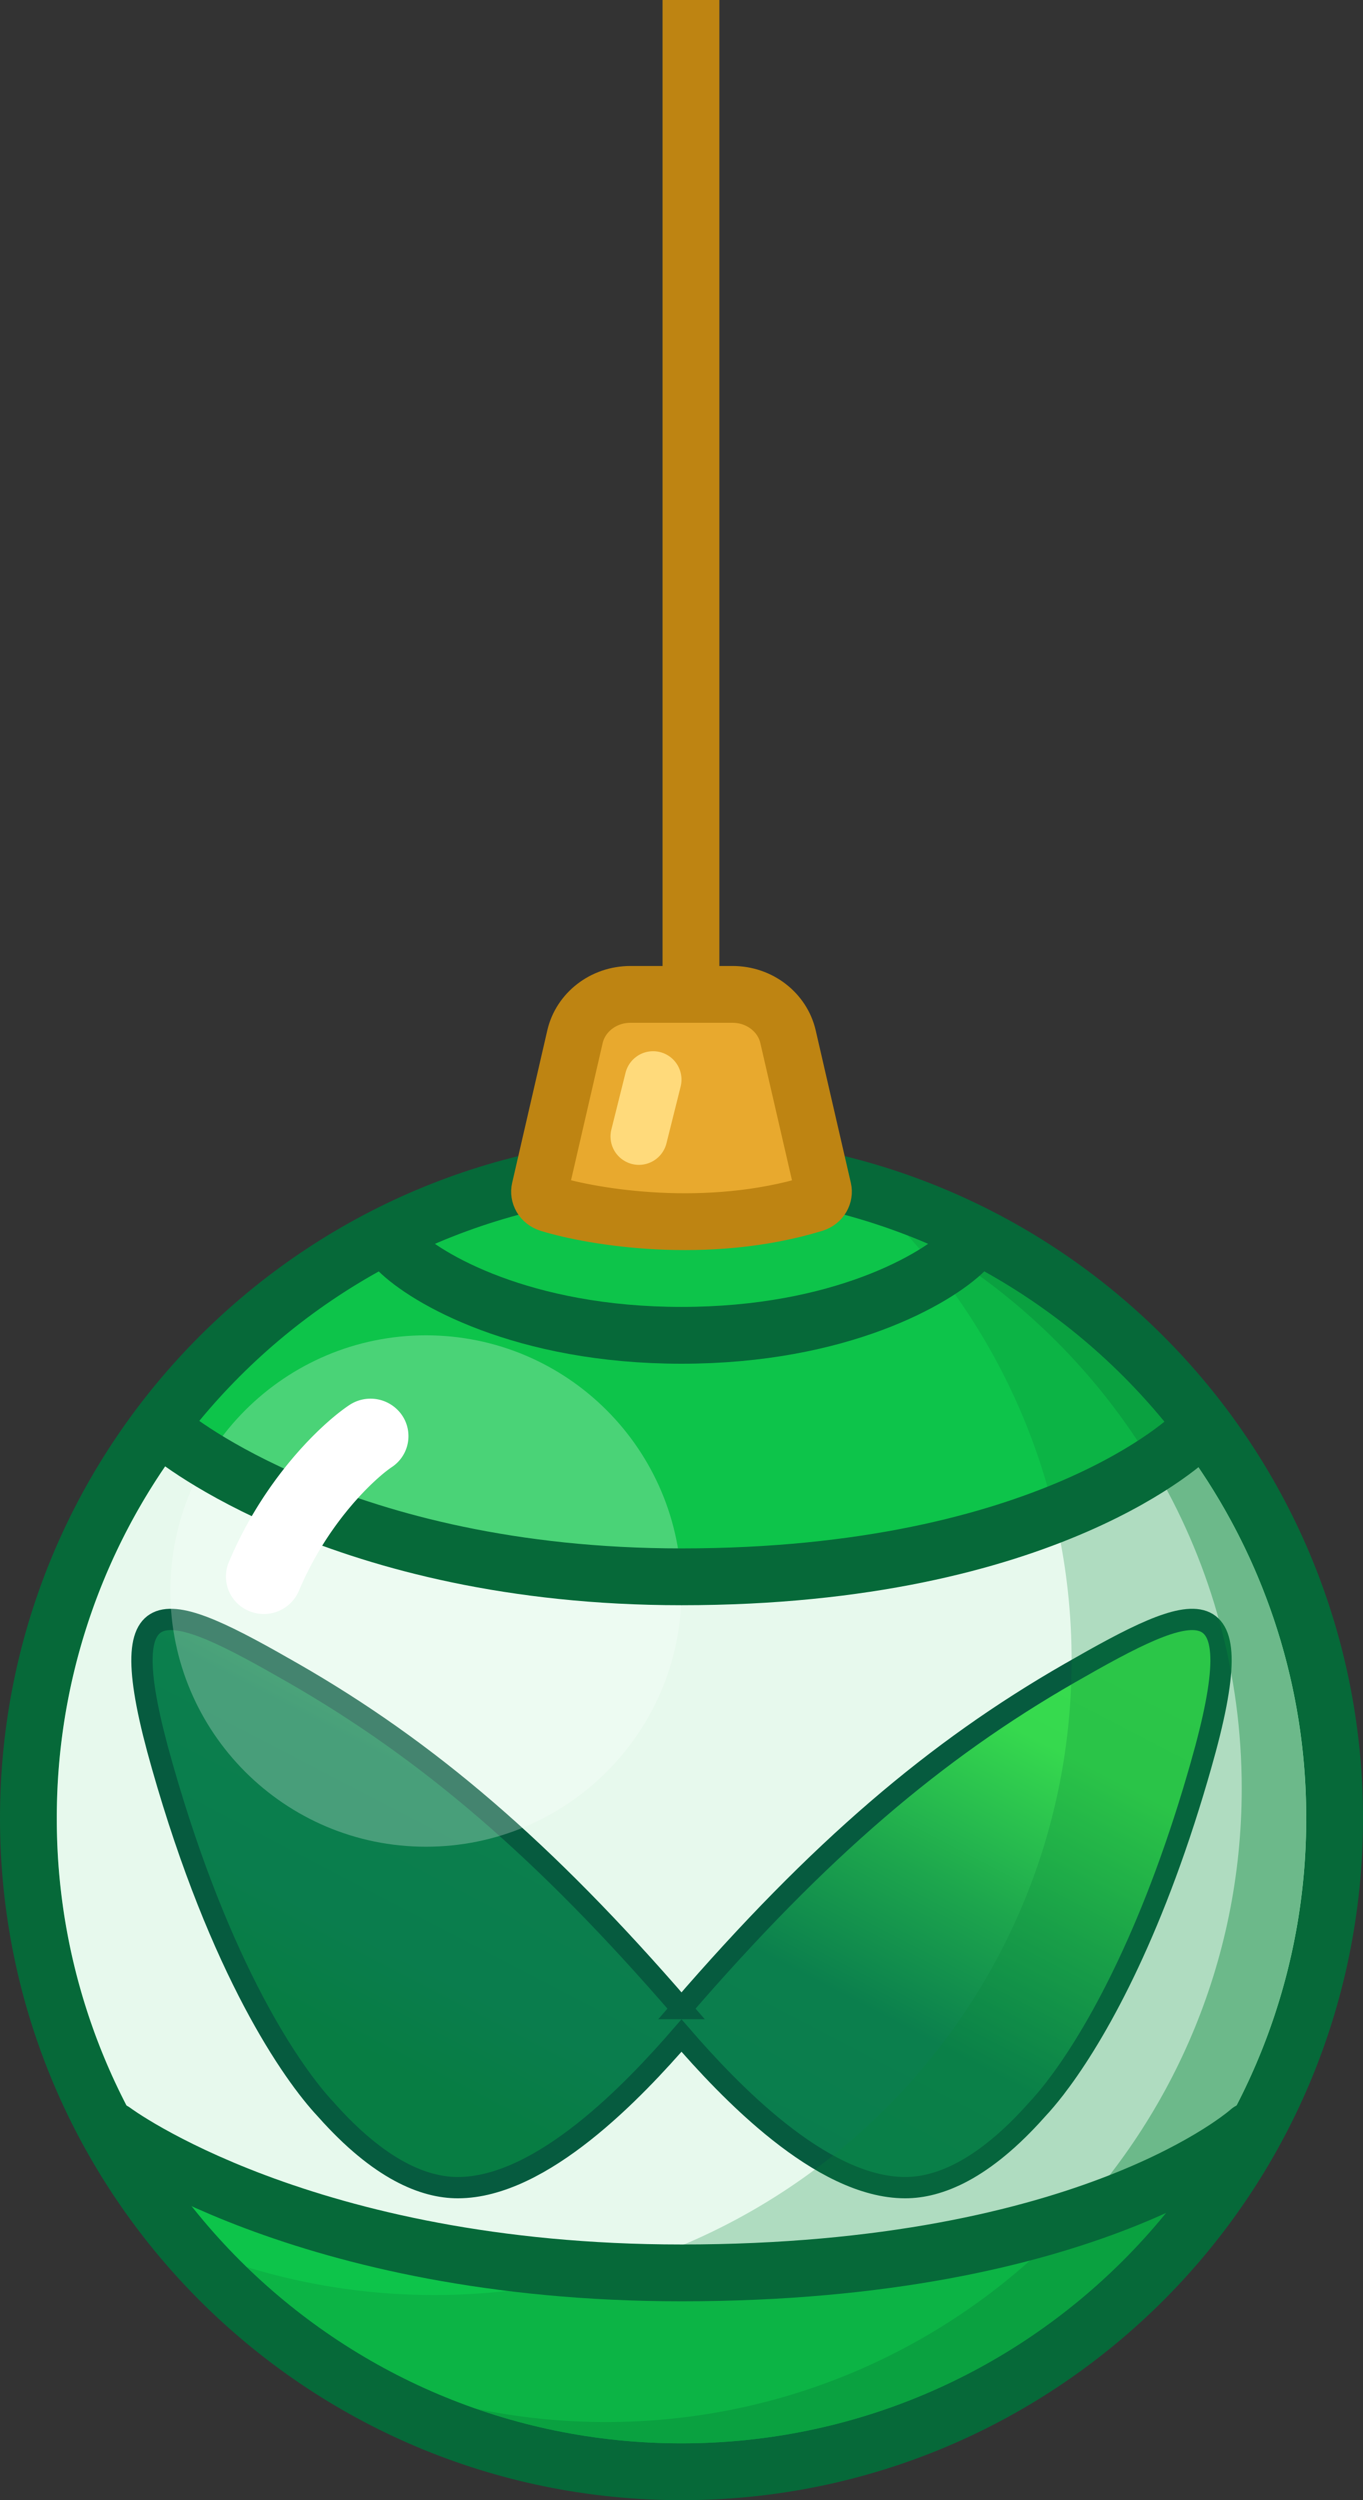<svg xmlns="http://www.w3.org/2000/svg" fill="none" viewBox="0 0 72 132" id="svg_icon" width="100%" height="100%"><rect x="0" y="0" width="72" height="132" fill="#333333" stroke="none"/><defs><linearGradient id="sf_a" x1="18.04" x2="40.676" y1="108.473" y2="64.968" gradientUnits="userSpaceOnUse"><stop offset=".013" stop-color="#077D43"></stop><stop offset=".125" stop-color="#0A7D4D"></stop><stop offset=".306" stop-color="#0B7F4D"></stop><stop offset=".462" stop-color="#1DA64D"></stop><stop offset=".543" stop-color="#28BD4E"></stop><stop offset=".647" stop-color="#36D94E"></stop><stop offset=".755" stop-color="#37DC4E"></stop></linearGradient></defs><g><path fill="#066939" fill-rule="evenodd" d="M72 96c0 19.882-16.118 36-36 36S0 115.882 0 96s16.118-36 36-36 36 16.118 36 36Z" clip-rule="evenodd"></path><path fill="#0DC44A" d="M69 96c0 18.225-14.775 33-33 33S3 114.225 3 96s14.775-33 33-33 33 14.775 33 33Z"></path><path fill="#fff" d="M63.045 77.089A32.846 32.846 0 0 1 69 96a32.847 32.847 0 0 1-6.61 19.813c-4.132 2.39-12.075 5.133-24.46 5.133-12.577 0-23.2-3.689-29.52-6.838A32.84 32.84 0 0 1 3 96a32.846 32.846 0 0 1 5.783-18.665C12.518 79.725 22.86 84 37.93 84c15.684 0 23.25-4.632 25.07-6.948l.045.037Z" opacity=".9"></path><g clip-rule="evenodd" style="mix-blend-mode:multiply"><path fill="url(#sf_a)" fill-rule="evenodd" d="M36 106.046c7.278-8.424 13.432-13.65 20.504-17.709 6.709-3.85 9.788-5.1 6.929 4.892-.133.466-.267.923-.402 1.37-2.525 8.343-5.439 13.245-7.302 15.658-.352.454-.666.821-.933 1.105-2.859 3.226-5.22 4.138-6.98 4.138-4.469 0-9.367-5.206-11.816-8.03-2.45 2.824-7.347 8.03-11.816 8.03-1.76 0-4.121-.912-6.98-4.138-1.76-1.873-5.557-7.31-8.637-18.133-2.86-9.991.22-8.742 6.929-4.892 7.072 4.06 13.225 9.285 20.504 17.709Z"></path><path stroke="#065B3F" stroke-width="1.125" d="M36 106.046c7.278-8.424 13.432-13.65 20.504-17.709 6.709-3.85 9.788-5.1 6.929 4.892-.133.466-.267.923-.402 1.37-2.525 8.343-5.439 13.245-7.302 15.658-.352.454-.666.821-.933 1.105-2.859 3.226-5.22 4.138-6.98 4.138-4.469 0-9.367-5.206-11.816-8.03-2.45 2.824-7.347 8.03-11.816 8.03-1.76 0-4.121-.912-6.98-4.138-1.76-1.873-5.557-7.31-8.637-18.133-2.86-9.991.22-8.742 6.929-4.892 7.072 4.06 13.225 9.285 20.504 17.709Z"></path></g><path fill="#09843A" d="M47.953 65.234C60.27 70.022 69 81.99 69 96c0 18.225-14.775 33-33 33-8.93 0-17.03-3.549-22.972-9.312a33.783 33.783 0 0 0 9.922 1.481c18.588 0 33.657-15.001 33.657-33.507 0-8.626-3.275-16.49-8.654-22.428Z" opacity=".25"></path><path fill="#09843A" d="M49.59 65.918C61.035 71.098 69 82.618 69 96c0 18.225-14.775 33-33 33-3.795 0-7.44-.643-10.832-1.822 2.208.455 4.496.697 6.84.697 18.549 0 33.586-14.978 33.586-33.453 0-12.054-6.403-22.616-16.005-28.504Z" opacity=".4"></path><path fill="#fff" fill-opacity=".25" d="M36 84c0 7.456-6.044 13.5-13.5 13.5S9 91.456 9 84s6.044-13.5 13.5-13.5S36 76.544 36 84Z"></path><path stroke="#066939" stroke-linecap="round" stroke-width="3" d="M6 112.5s10 7.5 30 7.5c21.667 0 30-7.5 30-7.5M21 66c1.5 1.5 6.6 4.5 15 4.5s13.5-3 15-4.5M9 75.75s9 7.5 27 7.5c19.5 0 27-7.5 27-7.5"></path><path fill="#fff" fill-rule="evenodd" d="M21.231 74.711a1.96 1.96 0 0 1-.533 2.746c-.865.58-3.365 2.86-4.91 6.535a2.013 2.013 0 0 1-2.617 1.07 1.968 1.968 0 0 1-1.084-2.584c1.862-4.43 4.889-7.307 6.361-8.292a2.02 2.02 0 0 1 2.783.525Z" clip-rule="evenodd"></path><path fill="#E8A92E" stroke="#BE8412" stroke-linejoin="round" stroke-width="3" d="M33.305 52.5h5.39c1.447 0 2.639.964 2.931 2.231l1.858 8.056c.067.289-.095.644-.493.765-5.634 1.715-11.647.718-13.984-.001-.396-.122-.558-.476-.491-.764l1.858-8.056c.293-1.267 1.484-2.23 2.93-2.231Z"></path><path stroke="#FFDA7B" stroke-linecap="round" stroke-width="3" d="m34.5 57-.75 3"></path><path fill="#BE8412" d="M35 0h3v54h-3z"></path></g></svg>